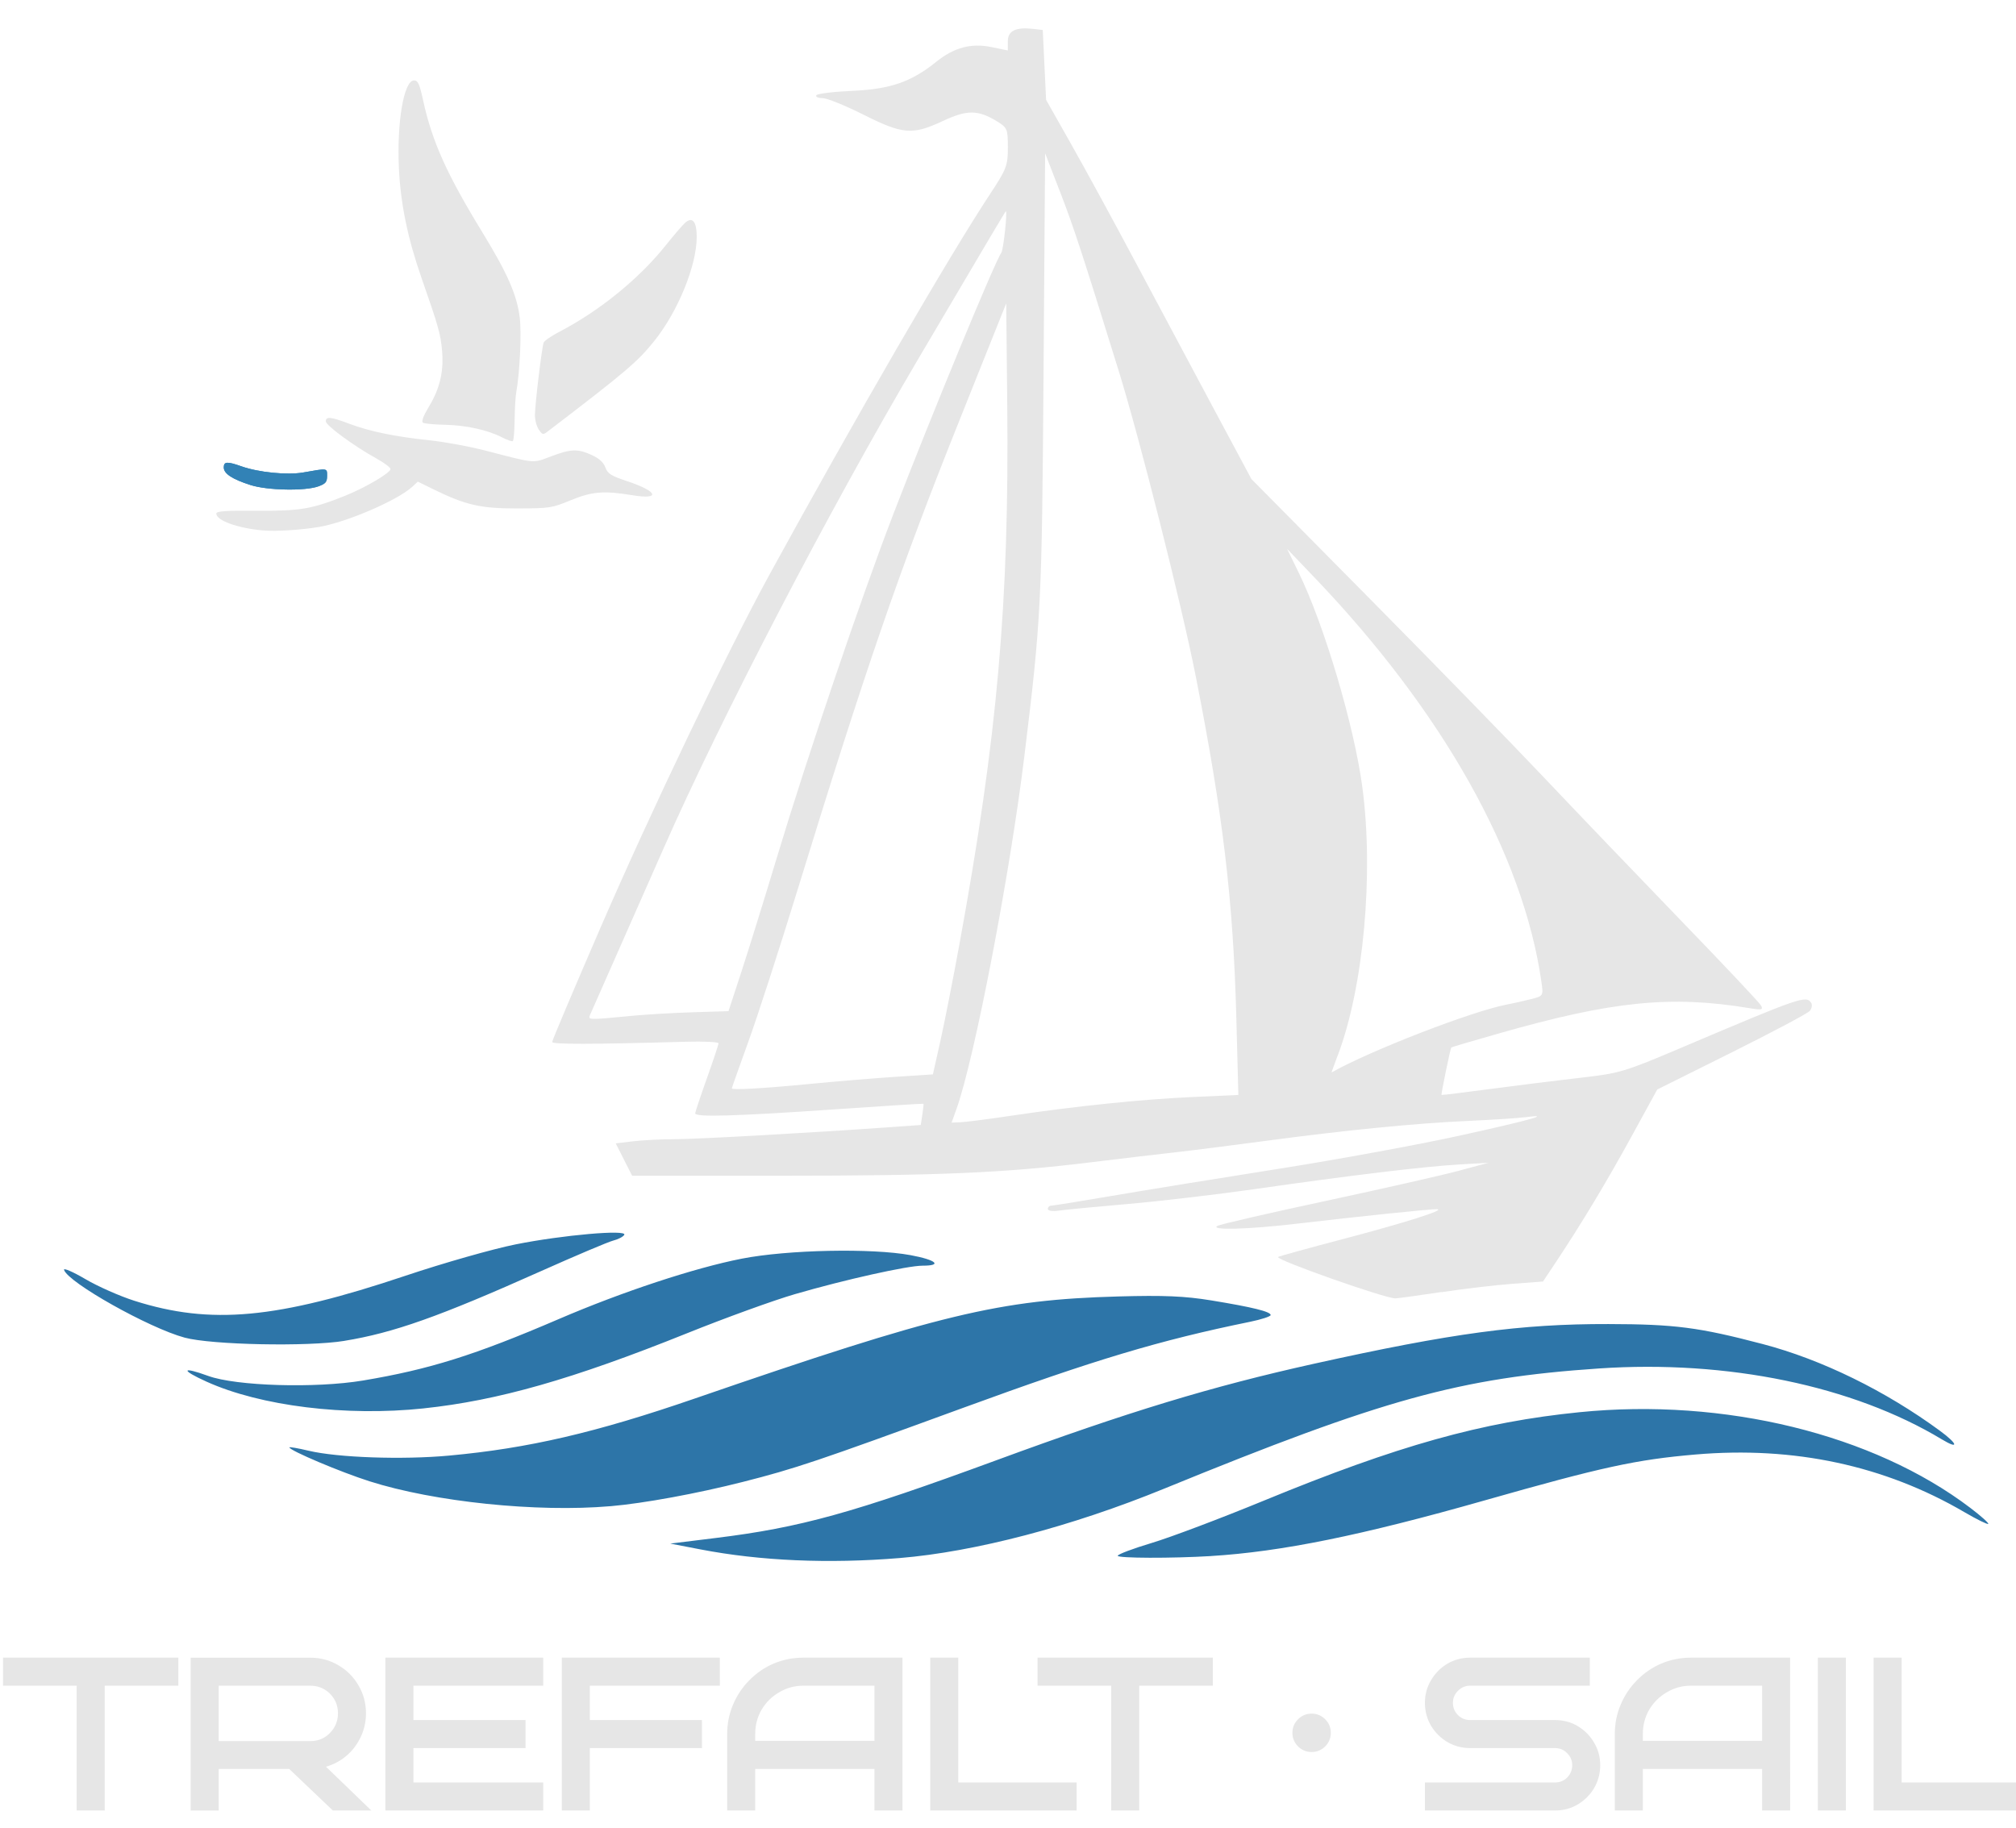 <?xml version="1.0" encoding="UTF-8" standalone="no"?>
<!-- Created with Inkscape (http://www.inkscape.org/) -->

<svg
   width="75mm"
   height="68mm"
   viewBox="0 0 75 68"
   version="1.1"
   id="svg1"
   inkscape:version="1.3.2 (091e20ef0f, 2023-11-25, custom)"
   sodipodi:docname="logo-trefalt-light.svg"
   xml:space="preserve"
   xmlns:inkscape="http://www.inkscape.org/namespaces/inkscape"
   xmlns:sodipodi="http://sodipodi.sourceforge.net/DTD/sodipodi-0.dtd"
   xmlns="http://www.w3.org/2000/svg"
   xmlns:svg="http://www.w3.org/2000/svg"><sodipodi:namedview
     id="namedview1"
     pagecolor="#ffffff"
     bordercolor="#000000"
     borderopacity="0.25"
     inkscape:showpageshadow="2"
     inkscape:pageopacity="0.0"
     inkscape:pagecheckerboard="0"
     inkscape:deskcolor="#d1d1d1"
     inkscape:document-units="mm"
     inkscape:zoom="2.9783004"
     inkscape:cx="173.42106"
     inkscape:cy="137.32664"
     inkscape:window-width="1920"
     inkscape:window-height="1008"
     inkscape:window-x="0"
     inkscape:window-y="0"
     inkscape:window-maximized="1"
     inkscape:current-layer="layer1"
     showguides="true" /><defs
     id="defs1" /><g
     inkscape:label="Layer 1"
     inkscape:groupmode="layer"
     id="layer1"
     transform="translate(-74.108,-115.094)"><g
       id="g1"
       transform="translate(0,1.058)"
       inkscape:export-filename="logo-trefalt-light.png"
       inkscape:export-xdpi="96"
       inkscape:export-ydpi="96"><path
         style="fill:#2d75a8;fill-opacity:1;stroke-width:0.468"
         d="m 107.572,172.003 c 2.806,-0.231 6.413,-1.177 9.849,-2.583 8.157,-3.337 10.99,-4.12 16.176,-4.471 4.775,-0.323 9.444,0.643 12.756,2.64 0.644,0.388 0.594,0.17 -0.073,-0.32 -2.033,-1.492 -4.403,-2.653 -6.595,-3.228 -2.376,-0.624 -3.266,-0.739 -5.744,-0.744 -3.26,-0.007 -5.815,0.338 -10.952,1.477 -3.805,0.844 -6.909,1.787 -11.811,3.589 -5.348,1.966 -7.291,2.505 -10.433,2.892 l -1.701,0.21 1.122,0.216 c 2.224,0.429 4.763,0.539 7.405,0.322 z m 11.582,-0.075 c 2.618,-0.16 5.602,-0.766 10.179,-2.068 4.372,-1.244 5.642,-1.52 7.854,-1.71 3.66,-0.314 7.03,0.408 10,2.144 0.46,0.269 0.86,0.466 0.888,0.438 0.028,-0.028 -0.272,-0.297 -0.668,-0.597 -3.609,-2.741 -9.155,-4.099 -14.535,-3.559 -3.641,0.365 -6.761,1.239 -11.745,3.29 -1.596,0.657 -3.472,1.365 -4.169,1.574 -0.698,0.209 -1.268,0.424 -1.268,0.478 0,0.093 2.009,0.099 3.465,0.011 z M 96.817,170.074 c 1.249,-0.108 3.219,-0.47 4.934,-0.906 1.936,-0.492 2.754,-0.767 8.183,-2.752 4.907,-1.794 7.312,-2.515 10.673,-3.202 0.425,-0.087 0.773,-0.2 0.773,-0.252 0,-0.127 -0.673,-0.293 -2.205,-0.544 -0.992,-0.162 -1.765,-0.195 -3.465,-0.148 -4.439,0.124 -6.633,0.653 -15.738,3.792 -3.697,1.275 -6.207,1.858 -9.157,2.129 -1.736,0.16 -4.147,0.076 -5.228,-0.182 -0.391,-0.093 -0.712,-0.148 -0.712,-0.123 0,0.113 1.897,0.916 2.978,1.26 2.408,0.768 6.238,1.164 8.963,0.927 z m -6.948,-3.64 c 2.765,-0.292 5.541,-1.084 9.794,-2.793 1.429,-0.575 3.239,-1.231 4.022,-1.458 1.858,-0.54 4.182,-1.058 4.748,-1.058 0.75,0 0.504,-0.215 -0.448,-0.391 -1.449,-0.268 -4.575,-0.203 -6.28,0.13 -1.758,0.344 -4.443,1.23 -6.808,2.247 -3.124,1.343 -4.813,1.873 -7.285,2.287 -1.763,0.295 -4.718,0.207 -5.757,-0.171 -0.997,-0.363 -1.036,-0.226 -0.061,0.214 2.013,0.909 5.184,1.299 8.076,0.994 z m -2.952,-2.512 c 1.833,-0.299 3.521,-0.897 7.315,-2.593 1.301,-0.581 2.512,-1.094 2.693,-1.139 0.18,-0.045 0.364,-0.14 0.407,-0.211 0.129,-0.208 -2.3,0.005 -4.042,0.354 -0.851,0.171 -2.688,0.694 -4.084,1.162 -4.804,1.613 -7.25,1.84 -10.098,0.936 -0.538,-0.171 -1.358,-0.533 -1.822,-0.806 -0.465,-0.273 -0.822,-0.427 -0.795,-0.343 0.156,0.474 3.157,2.16 4.486,2.52 0.997,0.27 4.579,0.343 5.94,0.121 z"
         id="path12652-6"
         sodipodi:nodetypes="sssssssssscssssssssssssssssssssssssssssssssssssssssscsssssss" /><path
         style="fill:#e6e6e6;fill-opacity:1;stroke-width:0.468"
         d="m 127.735,162.111 c 0.807,-0.123 1.986,-0.262 2.621,-0.31 l 1.155,-0.087 0.464,-0.697 c 0.965,-1.45 1.906,-3.013 2.83,-4.701 l 0.956,-1.745 2.77,-1.38 c 1.523,-0.759 2.831,-1.454 2.905,-1.544 0.075,-0.09 0.1,-0.222 0.056,-0.293 -0.184,-0.297 -0.368,-0.234 -4.829,1.66 -2.129,0.904 -2.296,0.953 -3.774,1.122 -0.851,0.097 -2.354,0.284 -3.341,0.416 -0.987,0.132 -1.802,0.231 -1.812,0.22 -0.022,-0.025 0.331,-1.737 0.364,-1.767 0.013,-0.012 0.804,-0.245 1.757,-0.517 4.226,-1.207 6.408,-1.428 9.328,-0.945 0.47,0.078 0.528,0.064 0.433,-0.103 -0.06,-0.106 -1.419,-1.548 -3.021,-3.205 -1.601,-1.657 -3.884,-4.041 -5.074,-5.298 -1.189,-1.257 -4.119,-4.264 -6.511,-6.682 l -4.349,-4.397 -1.392,-2.599 c -0.765,-1.429 -2.059,-3.852 -2.874,-5.383 -0.815,-1.531 -1.907,-3.536 -2.427,-4.455 l -0.945,-1.671 -0.062,-1.299 -0.062,-1.299 -0.355,-0.041 c -0.645,-0.074 -0.944,0.07 -0.944,0.455 v 0.347 l -0.609,-0.125 c -0.761,-0.156 -1.394,0.015 -2.065,0.555 -0.917,0.74 -1.702,1.011 -3.11,1.073 -0.701,0.031 -1.305,0.105 -1.341,0.164 -0.036,0.059 0.068,0.107 0.232,0.107 0.164,0 0.849,0.277 1.523,0.616 1.462,0.735 1.821,0.764 2.947,0.237 0.908,-0.425 1.31,-0.423 2.022,0.012 0.38,0.232 0.402,0.285 0.402,0.972 0,0.669 -0.052,0.805 -0.644,1.703 -1.546,2.343 -5.042,8.374 -8.241,14.217 -1.545,2.823 -4.396,8.779 -6.26,13.082 -0.994,2.295 -1.808,4.219 -1.808,4.276 0,0.093 1.449,0.091 4.981,-0.008 0.664,-0.019 1.207,0.008 1.207,0.058 0,0.051 -0.195,0.637 -0.433,1.304 -0.238,0.666 -0.433,1.253 -0.433,1.304 -6e-5,0.146 1.517,0.102 5.135,-0.147 1.838,-0.126 3.348,-0.222 3.357,-0.212 0.009,0.01 -0.01,0.192 -0.043,0.404 l -0.059,0.386 -1.133,0.081 c -2.976,0.211 -7.167,0.446 -8.001,0.447 -0.51,9.3e-4 -1.218,0.036 -1.571,0.079 l -0.643,0.077 0.305,0.602 0.305,0.602 5.536,-4.4e-4 c 5.923,-4.7e-4 8.306,-0.104 11.528,-0.499 1.118,-0.137 2.51,-0.302 3.094,-0.366 0.584,-0.064 2.114,-0.258 3.401,-0.43 3.037,-0.406 5.558,-0.654 7.56,-0.745 0.885,-0.04 1.829,-0.101 2.099,-0.136 1.06,-0.136 0.236,0.096 -2.417,0.681 -1.526,0.337 -4.585,0.897 -6.797,1.246 -2.212,0.348 -4.979,0.798 -6.15,0.998 -1.17,0.2 -2.187,0.364 -2.258,0.364 -0.072,0 -0.13,0.055 -0.13,0.123 0,0.069 0.178,0.097 0.402,0.063 0.221,-0.033 1.377,-0.144 2.568,-0.247 1.191,-0.103 3.315,-0.352 4.719,-0.553 3.556,-0.51 6.283,-0.839 7.593,-0.916 l 1.114,-0.066 -1.114,0.3 c -0.613,0.165 -2.84,0.67 -4.95,1.122 -2.11,0.452 -3.92,0.869 -4.022,0.927 -0.299,0.169 1.135,0.132 2.909,-0.076 2.381,-0.279 5.047,-0.555 5.258,-0.545 0.351,0.017 -1.179,0.502 -3.522,1.118 -1.291,0.339 -2.366,0.637 -2.391,0.661 -0.103,0.103 4.022,1.557 4.366,1.539 0.136,-0.007 0.907,-0.114 1.714,-0.236 z m -18.037,-6.834 c 0.67,-1.89 1.978,-8.69 2.516,-13.086 0.628,-5.13 0.655,-5.666 0.716,-14.227 l 0.059,-8.226 0.549,1.419 c 0.516,1.333 0.806,2.218 2.189,6.679 0.781,2.518 2.334,8.673 2.858,11.323 1.022,5.174 1.403,8.376 1.518,12.757 l 0.075,2.857 -1.724,0.078 c -1.889,0.086 -4.331,0.338 -6.727,0.695 -0.851,0.127 -1.698,0.236 -1.882,0.243 l -0.335,0.013 z m -8.365,-0.748 c 0,-0.02 0.278,-0.804 0.617,-1.742 0.34,-0.938 1.151,-3.442 1.804,-5.563 2.572,-8.362 3.806,-11.943 6.036,-17.52 l 1.752,-4.382 0.038,3.763 c 0.075,7.38 -0.366,12.354 -1.782,20.097 -0.236,1.293 -0.555,2.908 -0.707,3.589 l -0.277,1.237 -1.42,0.093 c -0.781,0.051 -2.2,0.169 -3.153,0.262 -1.719,0.167 -2.908,0.235 -2.908,0.165 z m 22.541,-1.222 c 0.963,-2.534 1.35,-6.77 0.914,-10.003 -0.308,-2.287 -1.417,-6.021 -2.365,-7.963 l -0.432,-0.884 1.007,1.052 c 4.785,5 7.78,10.336 8.455,15.061 0.074,0.518 0.072,0.522 -0.39,0.639 -0.256,0.065 -0.66,0.156 -0.898,0.201 -1.307,0.25 -5.096,1.719 -6.516,2.525 -0.011,0.006 0.09,-0.277 0.224,-0.629 z m -27.822,-1.495 c 0.036,-0.085 0.436,-0.99 0.888,-2.011 0.452,-1.021 1.275,-2.886 1.83,-4.146 2.163,-4.913 6.165,-12.609 9.492,-18.253 2.574,-4.366 3.25,-5.507 3.265,-5.507 0.066,-9.4e-4 -0.091,1.45 -0.168,1.547 -0.218,0.276 -2.588,6.011 -4.014,9.714 -1.209,3.139 -3.19,8.983 -4.343,12.808 -0.451,1.497 -1.039,3.391 -1.306,4.207 l -0.486,1.485 -1.33,0.041 c -0.732,0.022 -1.776,0.084 -2.32,0.137 -1.525,0.149 -1.58,0.148 -1.507,-0.024 z"
         id="path12653-2"
         sodipodi:nodetypes="scsscsssssssssssssscssscccsscsssssssssssssssssssccscscccssssssssssssssscssssssssssscscsssscssccscssscssscssccssscsssssssssscssssccssss" /><g
         id="g55"
         transform="matrix(0.672,0,0,0.672,-164.747,-193.424)"
         style="fill:#e6e6e6;stroke:#e6e6e6"><path
           style="color:#000000;-inkscape-font-specification:'Bruno Ace, Normal';fill:#e6e6e6;stroke:#e6e6e6;stroke-width:0.4;stroke-dasharray:none;stroke-opacity:1"
           d="m 361.036,557.566 h -1.152 v -6.91 h -4.077 v -1.152 h 9.305 v 1.152 h -4.077 z m 14.465,0 h -1.555 l -2.418,-2.303 -4.256,10e-6 0.01,-1.14 h 5.34 c 0.322,0 0.614,-0.077 0.875,-0.23 0.261,-0.161 0.468,-0.372 0.622,-0.633 0.154,-0.269 0.23,-0.56 0.23,-0.875 0,-0.322 -0.077,-0.614 -0.23,-0.875 -0.154,-0.261 -0.361,-0.468 -0.622,-0.622 -0.261,-0.154 -0.553,-0.23 -0.875,-0.23 h -5.275 v 6.91 h -1.152 v -8.061 h 6.426 c 0.53,0 1.013,0.131 1.451,0.392 0.438,0.253 0.783,0.599 1.036,1.036 0.261,0.438 0.392,0.921 0.392,1.451 0,0.476 -0.107,0.917 -0.322,1.324 -0.207,0.407 -0.495,0.745 -0.864,1.013 -0.361,0.261 -0.772,0.43 -1.232,0.507 z m 9.812,0 h -8.338 v -8.061 h 8.338 v 1.152 h -7.186 v 5.758 h 7.186 z m -0.979,-3.455 -6.457,1e-5 0.164,-1.152 6.293,-10e-6 z m 10.756,-3.455 h -7.198 v 6.91 h -1.152 v -8.061 h 8.349 z m -0.99,3.455 -6.406,1e-5 0.017,-1.152 6.388,-10e-6 z m 11.102,3.455 h -1.152 v -2.303 l -7.135,10e-6 v -1.152 l 7.135,-1e-5 v -3.455 h -4.134 c -0.522,0 -1.002,0.131 -1.44,0.392 -0.438,0.253 -0.787,0.599 -1.048,1.036 -0.253,0.438 -0.38,0.921 -0.38,1.451 v 4.031 h -1.152 v -4.031 c 0,-0.553 0.104,-1.071 0.311,-1.555 0.207,-0.491 0.495,-0.921 0.864,-1.29 0.369,-0.376 0.795,-0.668 1.278,-0.875 0.491,-0.207 1.013,-0.311 1.566,-0.311 h 5.286 z m 9.639,0 h -7.704 v -8.061 h 1.152 v 6.91 h 6.553 z m 3.466,0 h -1.152 v -6.91 h -4.077 v -1.152 h 9.305 v 1.152 h -4.077 z m 10.607,-4.1 c 0,0.238 -0.085,0.441 -0.253,0.61 -0.169,0.169 -0.372,0.253 -0.61,0.253 -0.238,0 -0.441,-0.085 -0.61,-0.253 -0.169,-0.169 -0.253,-0.372 -0.253,-0.61 0,-0.238 0.085,-0.441 0.253,-0.61 0.169,-0.169 0.372,-0.253 0.61,-0.253 0.238,0 0.441,0.084 0.61,0.253 0.169,0.169 0.253,0.372 0.253,0.61 z m 14.914,1.797 c 0,0.422 -0.104,0.81 -0.311,1.163 -0.207,0.345 -0.484,0.622 -0.829,0.829 -0.345,0.207 -0.733,0.311 -1.163,0.311 h -7.002 v -1.152 h 7.002 c 0.322,0 0.595,-0.111 0.818,-0.334 0.223,-0.23 0.334,-0.503 0.334,-0.818 0,-0.315 -0.111,-0.583 -0.334,-0.806 -0.223,-0.23 -0.495,-0.345 -0.818,-0.345 h -4.699 c -0.422,0 -0.81,-0.104 -1.163,-0.311 -0.345,-0.207 -0.622,-0.484 -0.829,-0.829 -0.207,-0.353 -0.311,-0.741 -0.311,-1.163 0,-0.422 0.104,-0.806 0.311,-1.152 0.207,-0.353 0.484,-0.633 0.829,-0.841 0.353,-0.207 0.741,-0.311 1.163,-0.311 h 6.426 v 1.152 h -6.426 c -0.315,0 -0.587,0.115 -0.818,0.345 -0.223,0.223 -0.334,0.491 -0.334,0.806 0,0.315 0.111,0.587 0.334,0.818 0.23,0.223 0.503,0.334 0.818,0.334 h 4.699 c 0.43,0 0.818,0.104 1.163,0.311 0.345,0.207 0.622,0.488 0.829,0.841 0.207,0.345 0.311,0.729 0.311,1.152 z m 10.514,2.303 h -1.152 v -2.303 l -7.187,10e-6 -0.008,-1.152 7.195,-1e-5 v -3.455 h -4.134 c -0.522,0 -1.002,0.131 -1.44,0.392 -0.438,0.253 -0.787,0.599 -1.048,1.036 -0.253,0.438 -0.38,0.921 -0.38,1.451 v 4.031 h -1.152 v -4.031 c 0,-0.553 0.104,-1.071 0.311,-1.555 0.207,-0.491 0.495,-0.921 0.864,-1.29 0.369,-0.376 0.795,-0.668 1.278,-0.875 0.491,-0.207 1.013,-0.311 1.566,-0.311 h 5.286 z m 3.086,0 h -1.152 v -8.061 h 1.152 z m 9.639,0 h -7.704 v -8.061 h 1.152 v 6.91 h 6.553 z"
           id="path55" /></g><g
         id="g33-1"
         transform="matrix(0.35,0,0,0.35,163.945,97.242)"
         style="fill:#3282b6;fill-opacity:1"><path
           d="m -230.053,99.54 c -1.946,-0.622 -2.839,-1.21 -2.839,-1.871 0,-0.63 0.363,-0.652 1.885,-0.113 1.819,0.644 4.871,0.947 6.558,0.651 2.638,-0.464 2.537,-0.479 2.537,0.371 0,0.64 -0.156,0.827 -0.926,1.104 -1.421,0.513 -5.412,0.434 -7.215,-0.142 z"
           style="fill:#3282b6;fill-opacity:1"
           id="path32-0"
           sodipodi:nodetypes="sssssss" /></g><g
         id="g41-6"
         transform="matrix(0.35,0,0,0.35,163.945,97.242)"
         style="fill:#e6e6e6;fill-opacity:1"><path
           d="m -228.659,104.374 c -2.729,-0.234 -5.027,-1.057 -5.027,-1.801 0,-0.256 1.002,-0.326 4.299,-0.3 4.615,0.035 5.85,-0.173 9.382,-1.587 2.15,-0.86 4.84,-2.442 4.836,-2.843 -0.002,-0.165 -0.686,-0.677 -1.521,-1.138 -2.364,-1.305 -5.355,-3.5 -5.355,-3.932 0,-0.541 0.515,-0.49 2.467,0.244 2.192,0.825 4.904,1.387 8.513,1.764 1.601,0.167 4.28,0.659 5.953,1.092 5.463,1.414 5.008,1.374 7.003,0.623 2.141,-0.806 2.819,-0.828 4.33,-0.143 0.789,0.358 1.24,0.768 1.446,1.314 0.257,0.682 0.588,0.89 2.34,1.474 3.267,1.088 3.578,1.989 0.512,1.482 -3.024,-0.499 -4.286,-0.394 -6.561,0.547 -1.963,0.812 -2.221,0.851 -5.629,0.86 -3.915,0.01 -5.49,-0.349 -8.937,-2.035 l -1.66,-0.813 -0.588,0.544 c -1.551,1.433 -6.901,3.743 -9.876,4.265 -1.807,0.317 -4.591,0.496 -5.926,0.381 z m 25.346,-9.9 c -1.529,-0.785 -3.845,-1.295 -6.074,-1.338 -1.122,-0.021 -2.17,-0.119 -2.329,-0.218 -0.19,-0.117 0.024,-0.7 0.621,-1.691 1.173,-1.947 1.597,-3.746 1.407,-5.958 -0.152,-1.764 -0.4,-2.645 -2.172,-7.702 -1.467,-4.186 -2.231,-7.876 -2.413,-11.642 -0.238,-4.942 0.521,-9.393 1.602,-9.393 0.42,0 0.587,0.366 0.968,2.117 0.944,4.342 2.511,7.84 6.252,13.953 2.714,4.435 3.714,6.706 4.017,9.122 0.205,1.636 0.011,5.856 -0.364,7.918 -0.083,0.457 -0.164,1.799 -0.179,2.982 -0.015,1.183 -0.102,2.197 -0.192,2.253 -0.09,0.056 -0.605,-0.126 -1.145,-0.403 z m 3.911,-0.819 c -0.229,-0.327 -0.417,-1.019 -0.417,-1.537 0,-1.109 0.735,-7.213 0.93,-7.72 0.074,-0.192 0.818,-0.705 1.653,-1.139 4.271,-2.22 8.485,-5.643 11.313,-9.186 0.847,-1.062 1.774,-2.141 2.059,-2.398 0.783,-0.706 1.243,-0.152 1.243,1.497 0,3.027 -1.982,7.893 -4.495,11.038 -1.765,2.209 -3.024,3.28 -11.254,9.569 -0.597,0.456 -0.628,0.453 -1.033,-0.125 z"
           style="fill:#e6e6e6;fill-opacity:1"
           id="path41-1"
           sodipodi:nodetypes="sssscssssssssssssscssssssssssssssssssssssssssss" /></g><g
         id="g42-5"
         transform="matrix(0.35,0,0,0.35,163.945,97.242)"
         style="fill:#3282b6;fill-opacity:1"><path
           d="m -230.053,99.54 c -1.946,-0.622 -2.839,-1.21 -2.839,-1.871 0,-0.63 0.363,-0.652 1.885,-0.113 1.819,0.644 4.871,0.947 6.558,0.651 2.638,-0.464 2.537,-0.479 2.537,0.371 0,0.64 -0.156,0.827 -0.926,1.104 -1.421,0.513 -5.412,0.434 -7.215,-0.142 z"
           style="fill:#3282b6;fill-opacity:1"
           id="path42-9"
           sodipodi:nodetypes="sssssss" /></g></g></g></svg>
